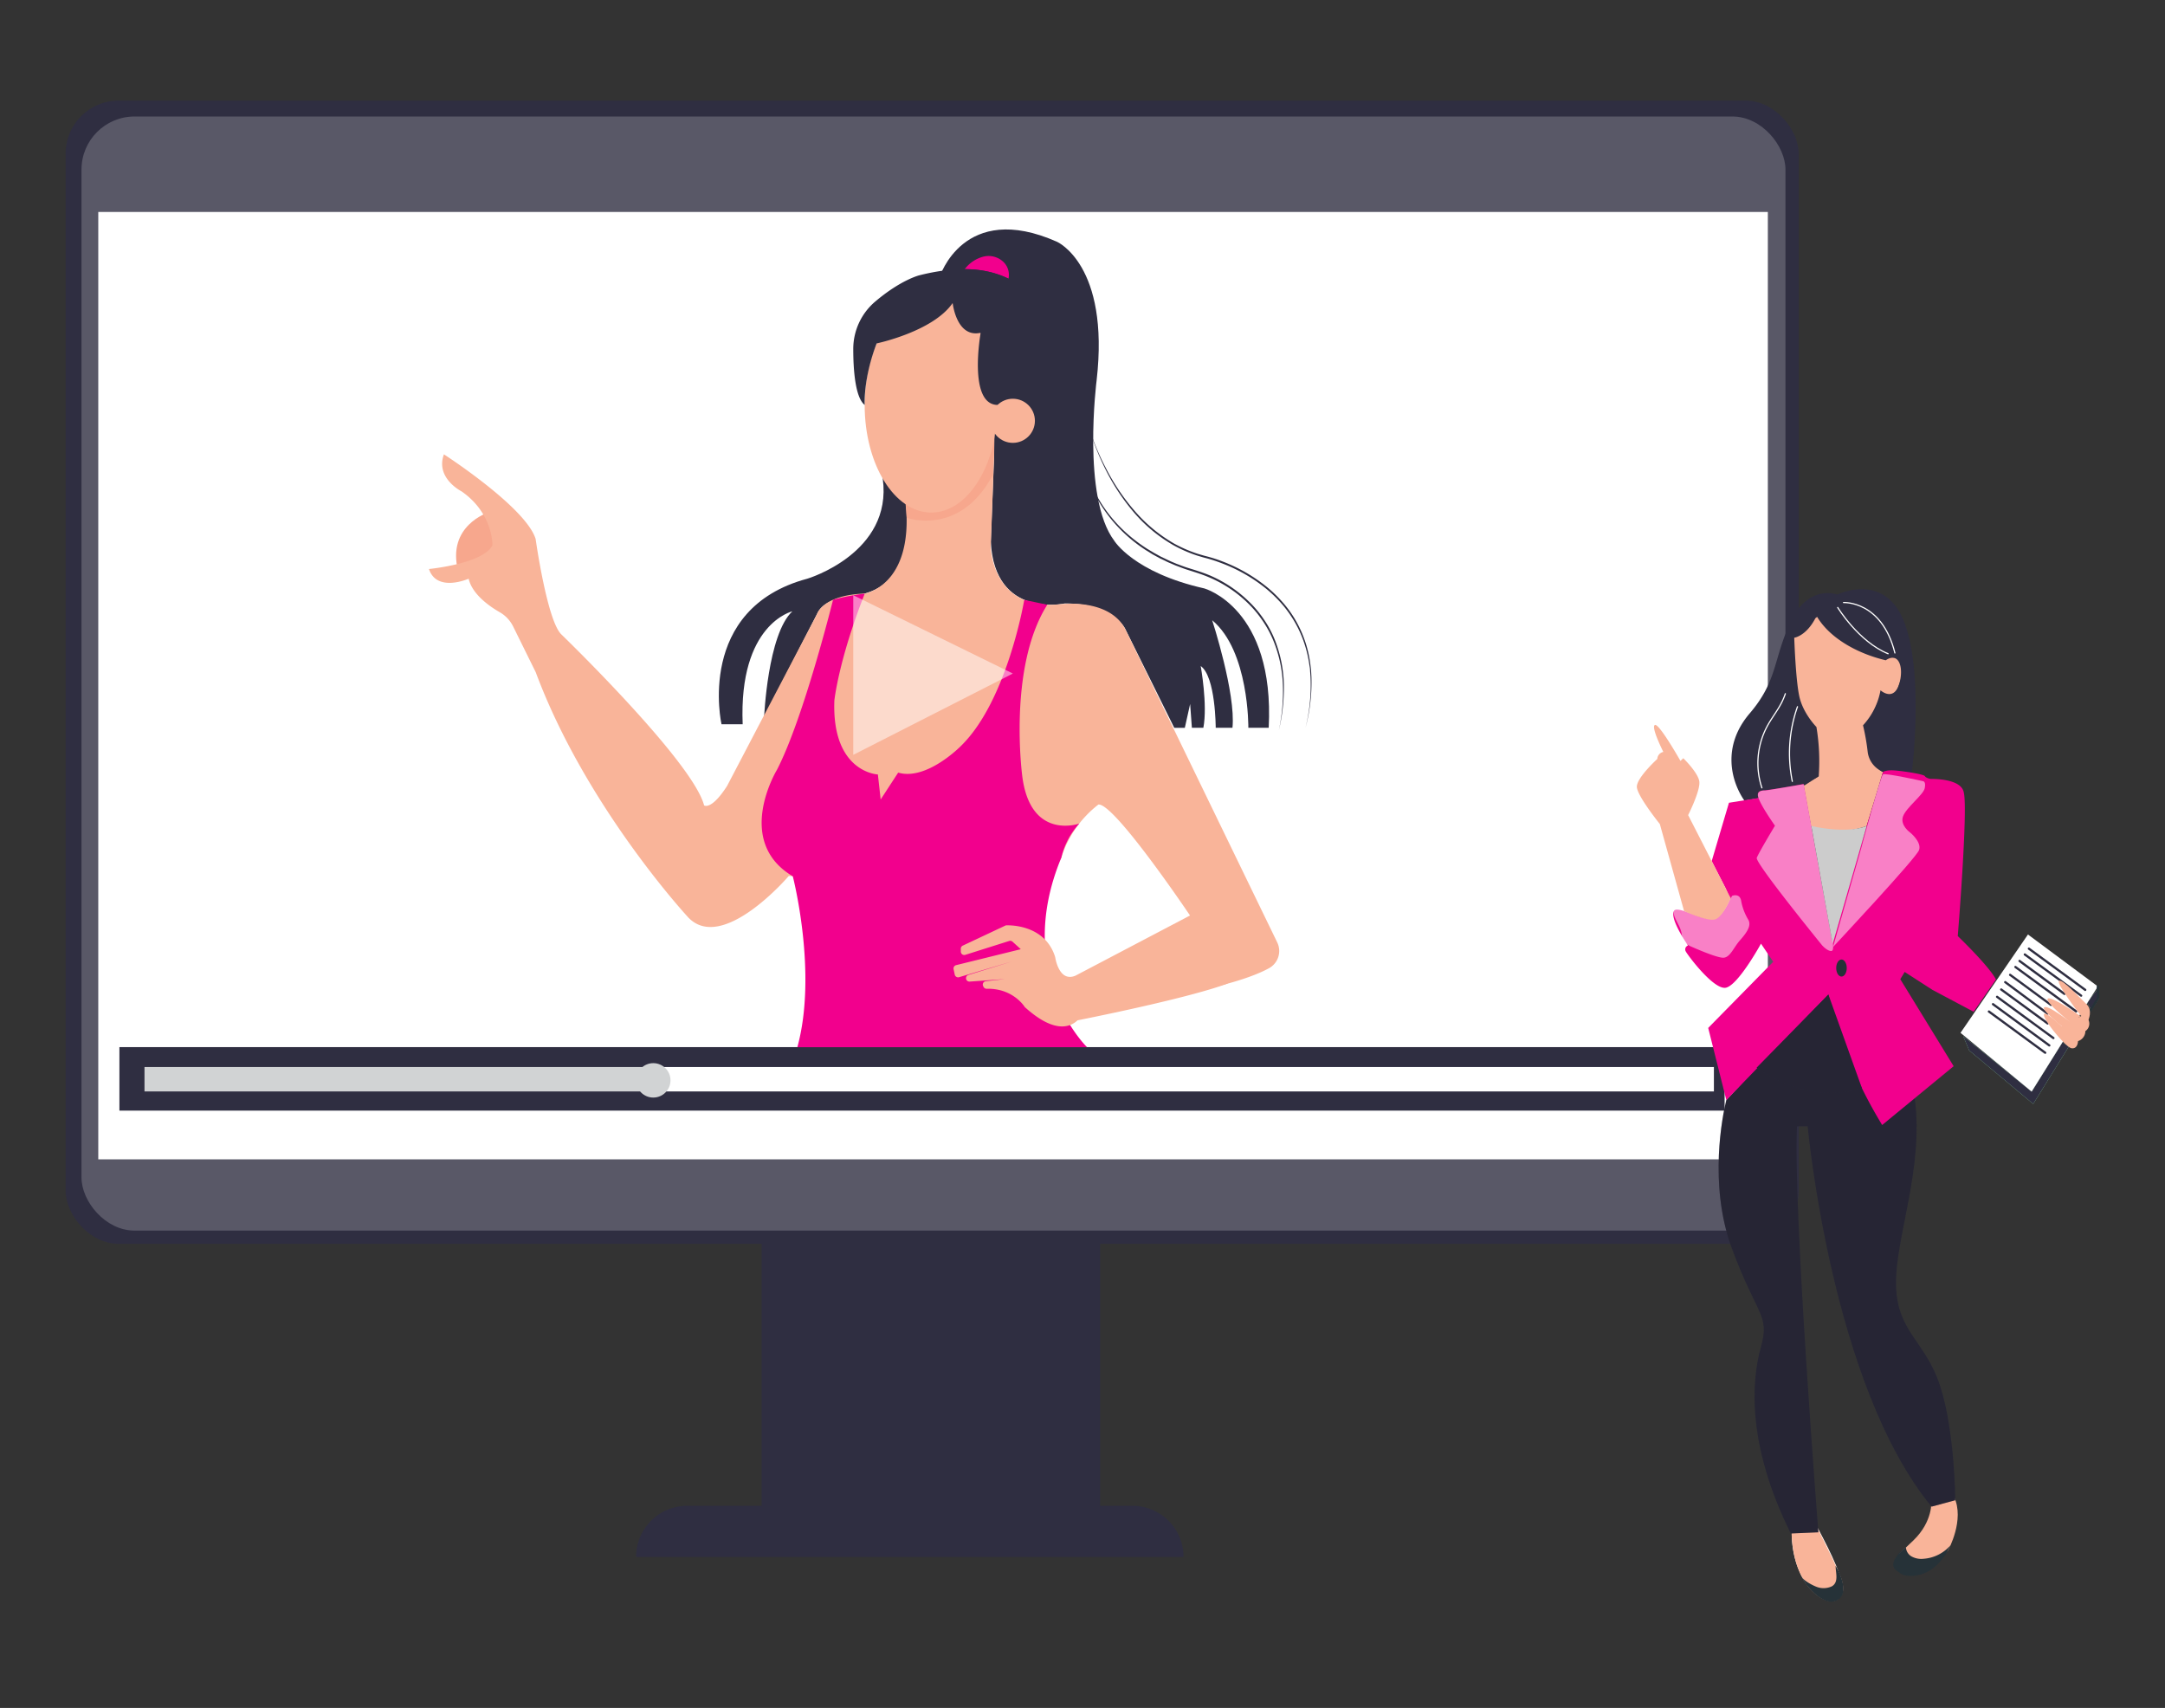  <!DOCTYPE svg PUBLIC "-//W3C//DTD SVG 1.1//EN" "http://www.w3.org/Graphics/SVG/1.1/DTD/svg11.dtd">
<svg id="b8d18c3b-4b89-44fb-bc48-78deb5bcaae6" data-name="Layer 1" xmlns="http://www.w3.org/2000/svg" width="865.76" height="682.89" viewBox="0 0 865.76 682.89">
<rect x="0" y="0" width="865.76" height="682.89" fill="#333333" stroke="none"/>
<defs>
<style xmlns="http://www.w3.org/1999/xhtml">*, ::after, ::before { box-sizing: border-box; }
img, svg { vertical-align: middle; }
</style>
<style xmlns="http://www.w3.org/1999/xhtml">*, body, html { -webkit-font-smoothing: antialiased; }
img, svg { max-width: 100%; }
</style>
</defs>
<path d="M772.38,601.63c0,5.73-3.33,11.29-7.74,15a46.1,46.1,0,0,0-5,4.12c-1.45,1.61-2.42,3.91-1.67,6a5.63,5.63,0,0,0,4.61,3.26c7.44.94,14.3-5,17-11.52a32.51,32.51,0,0,0,2.9-14.6c-.36-5.25-2.27-10.24-4.14-15.1" fill="#263238"/>
<rect x="304.58" y="486.73" width="135.37" height="123.79" fill="#2f2e41" data-secondary="true"/>
<rect x="50.93" y="275.44" width="4.23" height="0.71" fill="none" stroke="#000" stroke-miterlimit="10"/>
<rect x="26.24" y="40.23" width="693.04" height="457.09" rx="21.21" fill="#2f2e41" data-secondary="true"/>
<rect x="32.59" y="46.58" width="681.4" height="445.45" rx="21.21" fill="#fff" opacity="0.2"/>
<rect x="39.3" y="84.75" width="667.64" height="378.79" fill="#fff"/>
<path d="M195.18,204.93s-16.58,5.29-12,23.28l20.1-7.05Z" fill="#f7a78d"/>
<rect x="47.75" y="418.67" width="641.9" height="25.39" fill="#2f2e41" data-secondary="true"/>
<rect x="57.78" y="426.63" width="203.46" height="9.76" fill="#d1d3d4"/>
<rect x="261.24" y="426.63" width="424.13" height="9.76" fill="#fff"/>
<circle cx="261.24" cy="431.96" r="6.88" fill="#d1d3d4"/>
<path d="M375.75,110.77s9.53-30.69,46.91-14.11c0,0,21.16,9.2,15.87,55.38,0,0-6,46.9,7.06,64.18,0,0,7.76,12.7,36,19.05,0,0,28.22,7.76,25.75,55.72H499.2s.35-30.68-14.46-43c0,0,9.52,29.28,8.11,43h-6.7s0-20.45-6-24.69c0,0,2.82,15.52,1.06,24.69h-4.59l-.7-9.52L473.8,291h-4.23l-19.4-39.15s-4.23-10.58-24.33-10.58c0,0-28.07,6.34-29.63-24.69l1.66-43.17-35.58,28.31s5.35,31.44-18.28,36c0,0-14.1.36-17.28,7.76l-21.16,41.27s1.41-33.15,11.29-42.32c0,0-21.52,4.93-19.87,45.14h-8.47s-10.46-46.2,34.33-58.19c0,0,34.21-10.21,30.16-40Z" fill="#2f2e41" data-secondary="true"/>
<g opacity="0.2">
<path d="M353.59,418.69l-.82-.05c0-.42,2.78-42.17-2.52-61A65.62,65.62,0,0,1,348,346.15c-.75-7.92-.7-19,3.78-26.74l.71.41c-4.37,7.56-4.41,18.45-3.67,26.25a63.91,63.91,0,0,0,2.21,11.32C356.38,376.39,353.62,418.27,353.59,418.69Z"/>
</g>
<path d="M385.78,107.62a13.62,13.62,0,0,1,7.11-4.91,8.57,8.57,0,0,1,8.73,2.39,7.17,7.17,0,0,1,1.66,6.32A40.1,40.1,0,0,0,385.78,107.62Z" fill="#f2008d" data-primary="true"/>
<path d="M432.77,182.09a43.49,43.49,0,0,0,2.42,8.82,55,55,0,0,0,3.95,8.27,57.11,57.11,0,0,0,11.61,14.22,65.14,65.14,0,0,0,7.37,5.62c.64.43,1.31.81,2,1.22s1.32.81,2,1.17l2,1.11,2.1,1c.69.35,1.4.66,2.12,1l2.15.91c1.47.52,2.91,1.12,4.4,1.58,3,.94,6,1.83,8.92,3.06a51.15,51.15,0,0,1,15.58,10.41,44.25,44.25,0,0,1,6,7.14,41.75,41.75,0,0,1,4.38,8.17,51.88,51.88,0,0,1,3.64,18,73.63,73.63,0,0,1-2,18.18A73.53,73.53,0,0,0,513,273.73,51.42,51.42,0,0,0,509.15,256a43.5,43.5,0,0,0-4.38-8,44,44,0,0,0-5.92-7,50.17,50.17,0,0,0-15.36-10.17c-2.86-1.23-5.82-2.11-8.84-3.08-1.5-.47-2.95-1.08-4.43-1.61l-2.17-.93c-.73-.3-1.45-.62-2.15-1l-2.12-1-2.06-1.13c-.7-.37-1.37-.77-2-1.19s-1.35-.8-2-1.25a59.62,59.62,0,0,1-7.39-5.74C441.09,205.5,434.61,194.19,432.77,182.09Z" fill="#2f2e41" data-secondary="true"/>
<path d="M434.71,168.25A85.32,85.32,0,0,0,438,178a99.69,99.69,0,0,0,4.31,9.33,84.46,84.46,0,0,0,11.48,17,61.23,61.23,0,0,0,15.72,13,55,55,0,0,0,9.35,4.07l2.45.72c.81.23,1.68.42,2.5.67,1.66.47,3.3,1,4.91,1.64a64.57,64.57,0,0,1,17.9,10.27,53.23,53.23,0,0,1,7.32,7.31,45.52,45.52,0,0,1,5.6,8.71,46.9,46.9,0,0,1,4.44,14.8c.1.86.27,1.71.31,2.57l.14,2.58A70.92,70.92,0,0,1,522.06,291a70.86,70.86,0,0,0,2-20.39l-.18-2.56c0-.85-.22-1.69-.33-2.54a48,48,0,0,0-1-5,46.44,46.44,0,0,0-3.58-9.56,47.69,47.69,0,0,0-5.58-8.54,52.34,52.34,0,0,0-7.25-7.18,63.85,63.85,0,0,0-17.71-10.08c-1.59-.61-3.21-1.17-4.84-1.64-.82-.25-1.63-.43-2.47-.67l-2.5-.74a55.57,55.57,0,0,1-9.48-4.17,60.36,60.36,0,0,1-15.83-13.2A84.79,84.79,0,0,1,442,187.5a101.47,101.47,0,0,1-4.14-9.44A86.11,86.11,0,0,1,434.71,168.25Z" fill="#2f2e41" data-secondary="true"/>
<path d="M721,313.06l3.21,17.34a33.6,33.6,0,0,0,22.26-.15L753,308.64s-5.7-1.14-6.39-18.72l5.82-12.17s3,5.26,5.48-.23,5.26-14.39.69-14.6-8.23.67-16-3.63-15.77-14.16-15.77-14.16l-10.73,9.59s-3.2,26.73,10.05,37c-1.88.36-.46,17.24.79,17.91C729,310.64,721,313.06,721,313.06Z" fill="#f9b499"/>
<path d="M734.78,237.75s-11.49-4.41-18.64,10.71S711,272,699.68,285.24s-7.36,27.32-2.1,34.89l5.93-1s-1.23-2.08,3.82-2.91,12.23-2.09,12.23-2.09l2.18-.19,5.54-3.54a82.61,82.61,0,0,0-.91-19.73s-5.4-5.43-6.87-12.36-2-23.33-2-23.33,4.69-.59,8.46-7.8C730,244,733.64,243.18,734.78,237.75Z" fill="#2f2e41" data-secondary="true"/>
<path d="M754.09,264c-12.27-2.91-24-9.79-28.54-19.41l9.23-6.88s19.33-9.55,27,11.8,2.67,60,2.67,60l-7.55-1.37a6.5,6.5,0,0,0-3.84.48h0a9.88,9.88,0,0,1-6.21-8.13A88.39,88.39,0,0,0,745,290,28,28,0,0,0,752,276s5.83,5.31,7.85-4C761.12,265.85,758.87,260.74,754.09,264Z" fill="#2f2e41" data-secondary="true"/>
<path d="M713.94,277.37a28.31,28.31,0,0,1-1.33,3.22c-1.68,3.42-4.11,6.42-5.93,9.78A31.24,31.24,0,0,0,704.56,315" fill="none" stroke="#fff" stroke-linecap="round" stroke-linejoin="round" stroke-width="0.47"/>
<path d="M718.79,282.57a56,56,0,0,0-2.06,29.84" fill="none" stroke="#fff" stroke-linecap="round" stroke-linejoin="round" stroke-width="0.47"/>
<path d="M734.88,242.89s8.32,13.67,20.15,18.49" fill="none" stroke="#fff" stroke-linecap="round" stroke-linejoin="round" stroke-width="0.47"/>
<path d="M737.21,240.91s15.32-.83,20.54,20.17" fill="none" stroke="#fff" stroke-linecap="round" stroke-linejoin="round" stroke-width="0.47"/>
<path d="M726.39,610s9.1,16.55,9.39,21-5.51,7-5.51,7l-8.19-5s-6-8.13-5.58-21.4S726.39,610,726.39,610Z" fill="#fff"/>
<path d="M726.64,610.67c2.93,6,6.25,12.38,9,18.82a14.91,14.91,0,0,1,1.42,5.23,5.49,5.49,0,0,1-2.13,4.77c-1.95,1.29-4.62.66-6.65-.51a19.08,19.08,0,0,1-6.14-5.92c-5.23-7.65-6.14-17.45-5.57-26.69" fill="#f9b499"/>
<path d="M720.62,630.58c.69,1.45,4.08,3.19,5.56,3.79a7.84,7.84,0,0,0,6.28-.07c3-1.62,1.55-5.59,1.58-8.24,0,0,6.65,10.66.57,13.81C729.23,642.66,721.82,633.92,720.62,630.58Z" fill="#263238"/>
<path d="M772.32,600.17s.75,8.06-7.15,15.71-6.41,5.07-3.88,8.45,12.52.6,12.52.6l5.22-5.08s6.8-12.21,2.33-21.44S772.32,600.17,772.32,600.17Z" fill="#f9b499"/>
<path d="M762.17,618.74h0a4.49,4.49,0,0,0,2.32,3.62,8.13,8.13,0,0,0,4.67.89A15.73,15.73,0,0,0,780,617.83S774,632,762.32,629.51,762.17,618.74,762.17,618.74Z" fill="#263238"/>
<path d="M690.34,439.84l-.18.78c-1.21,4.94-7,32.62,2.19,57.93,10.18,27.87,15.53,26.79,11.79,40.19s-5.67,39,12,74.39l11-.47S717,484.09,718.6,450.34h4.28s9.41,103.31,49.54,152.06l9.45-2.55s-.1-27.36-6-45.58-17.14-21.43-17.67-40.18,11.25-46.6,7.49-75l-13.12,10.76-8.62-17.8S726.53,444.53,704,425.2Z" fill="#2f2e41" data-secondary="true"/>
<path d="M690.34,439.84l-.18.78c-1.21,4.94-7,32.62,2.19,57.93,10.18,27.87,15.53,26.79,11.79,40.19s-5.67,39,12,74.39l11-.47S717,484.09,718.6,450.34h4.28s9.41,103.31,49.54,152.06l9.45-2.55s-.1-27.36-6-45.58-17.14-21.43-17.67-40.18,11.25-46.6,7.49-75l-13.12,10.76-8.62-17.8S726.53,444.53,704,425.2Z" opacity="0.2"/>
<path d="M684.49,344.3l6.9-23.33,11.87-1.92s-1.49-2.78,1.81-3,16.17-2.6,16.17-2.6L732.58,376,753,308.64s1.21-.86,4.64-.6,11.61,1.49,12.08,2.28,2.29,1.13,2.29,1.13,12.38-.41,13.3,5.48c1.69,7.11-2.42,57.34-2.42,57.34s12.41,11.88,15.28,17.36l-8.94,12.9-16.44-8.73-11.13-7.18-1.75,2.9,21.34,34.79L752.66,449.8c-2.67-4.36-5.33-9.11-7.87-14.26a179.51,179.51,0,0,1-13.65-37.89l-40.8,42.19L683.09,411l26-26.45-4.89-7.25s-9.46,17.29-14.35,17.66-14.78-12.81-15.7-14.5a1.63,1.63,0,0,1,.54-2.26A1.26,1.26,0,0,1,675,378s-7.85-11.17-5.4-14c1.6-1.7,11.51,4.11,15.81,3.11,3-.89,4.41-3.39,6.65-8-1.11-1.18-1.58-3.3-2.39-4.7Z" fill="#f2008d" data-primary="true"/>
<path d="M687,365.91s5.05-6,5.6-7.71c0,0,2.91-1.21,3.62,1.7a22.32,22.32,0,0,0,2.83,7.71c1.59,2.5-.79,5.56-3.29,8.4s-3.83,6.67-6.45,6.91-12.94-4.42-12.94-4.42a6,6,0,0,1-3.87-5c-.57-4-4.14-7.13-2.92-9.67s8.59,3.17,11.77,3A4.64,4.64,0,0,0,687,365.91Z" fill="#fff" opacity="0.5" style="isolation:isolate"/>
<path d="M733,378.66s33.18-35.48,34.39-38.73-3.54-7.06-3.54-7.06-4.09-2.84-2.87-6.4,8.12-8.62,8.7-11.31-.63-2.81-.63-2.81S754,309,753,309.61s-8.77,29.67-8.77,29.67Z" fill="#fff" opacity="0.5" style="isolation:isolate"/>
<path d="M703,317.75c-.44,2.24,6.79,12.39,6.79,12.39S703.23,341,702.51,343,728.67,378,728.67,378s2,2.25,3.62,2.25.15-5.85.15-5.85l-11.2-60.86s-12.09,2.12-15.35,2.53c-1.35-.1-2.47.33-2.81,1.11A1.5,1.5,0,0,0,703,317.75Z" fill="#fff" opacity="0.5" style="isolation:isolate"/>
<path d="M746.47,330.25c-8.45,3.36-22.15,0-22.15,0l8.56,47.13Z" fill="#ccc"/>
<ellipse cx="736.39" cy="387.05" rx="2.11" ry="3.41" fill="#263238"/>
<path d="M702.46,426.9s20.1,15.48,42.07,8.11l-13.39-37.36Z" fill="#2f2e41" data-secondary="true"/>
<path d="M702.46,426.9s20.1,15.48,42.07,8.11l-13.39-37.36Z" opacity="0.2"/>
<polygon points="838.9 395.37 839.42 399.06 836.32 403.96 834.6 400.86 838.9 395.37" fill="#92e3a9"/>
<polygon points="785.06 414.28 812.43 436.46 824.8 416.67 827.23 418.53 813.06 441.39 787.46 420.01 785.06 414.28" fill="#92e3a9"/>
<polygon points="838.9 395.37 839.42 399.06 836.32 403.96 834.6 400.86 838.9 395.37" fill="#2f2e41" data-secondary="true"/>
<polygon points="785.06 414.28 812.43 436.46 824.8 416.67 827.23 418.53 813.06 441.39 787.46 420.01 785.06 414.28" fill="#2f2e41" data-secondary="true"/>
<polyline points="824.8 416.67 812.43 436.46 783.99 412.96 810.96 373.64 838.91 394.41 834.6 401.17" fill="#fff"/>
<polyline points="835.83 404.24 839.05 398.97 838.91 394.41" fill="none" stroke="#263238" stroke-linecap="round" stroke-linejoin="round" stroke-width="0.94"/>
<path d="M833.86,396.24a.44.44,0,0,1-.27-.09l-22.52-16.48a.45.45,0,0,1-.1-.63.46.46,0,0,1,.63-.1l22.53,16.48a.46.46,0,0,1,.09.64A.44.44,0,0,1,833.86,396.24Z" fill="#2f2e41" data-secondary="true"/>
<path d="M832.23,398.53a.44.44,0,0,1-.27-.09L809.44,382a.45.45,0,0,1-.1-.63.44.44,0,0,1,.63-.1l22.52,16.48a.44.44,0,0,1,.1.63A.45.45,0,0,1,832.23,398.53Z" fill="#2f2e41" data-secondary="true"/>
<path d="M825.53,397.85a.43.43,0,0,1-.26-.09l-17.95-13.18a.45.45,0,0,1-.09-.63.44.44,0,0,1,.63-.1L825.8,397a.45.45,0,0,1,.1.63A.44.44,0,0,1,825.53,397.85Z" fill="#2f2e41" data-secondary="true"/>
<path d="M830.22,404.83a.56.56,0,0,1-.27-.08L805.68,387a.45.45,0,0,1,.53-.73L830.49,404a.47.47,0,0,1,.1.64A.46.46,0,0,1,830.22,404.83Z" fill="#2f2e41" data-secondary="true"/>
<path d="M820.16,402.22a.5.5,0,0,1-.27-.08l-16.33-12a.45.45,0,0,1,.54-.72l16.32,12a.44.44,0,0,1,.1.63A.45.45,0,0,1,820.16,402.22Z" fill="#2f2e41" data-secondary="true"/>
<path d="M818.81,405.73a.43.43,0,0,1-.26-.09l-16.94-12.58a.44.44,0,0,1-.1-.63.45.45,0,0,1,.63-.1l16.94,12.58a.44.44,0,0,1,.1.63A.47.47,0,0,1,818.81,405.73Z" fill="#2f2e41" data-secondary="true"/>
<path d="M818.81,409.65a.42.42,0,0,1-.26-.08L800,396a.45.45,0,1,1,.53-.73l18.57,13.57a.45.45,0,0,1,.1.63A.46.46,0,0,1,818.81,409.65Z" fill="#2f2e41" data-secondary="true"/>
<path d="M821.12,415.5a.43.43,0,0,1-.26-.09l-22.51-16.48a.44.44,0,0,1-.1-.63.46.46,0,0,1,.63-.1l22.51,16.48a.45.45,0,0,1-.27.82Z" fill="#2f2e41" data-secondary="true"/>
<path d="M819.49,418.44a.46.46,0,0,1-.27-.09l-22.51-16.48a.45.45,0,0,1,.54-.73l22.51,16.48a.46.46,0,0,1,.1.63A.47.47,0,0,1,819.49,418.44Z" fill="#2f2e41" data-secondary="true"/>
<path d="M817.86,421.37a.45.45,0,0,1-.27-.08l-22.51-16.48a.46.46,0,0,1-.09-.64.45.45,0,0,1,.63-.09l22.51,16.48a.45.45,0,0,1-.27.81Z" fill="#2f2e41" data-secondary="true"/>
<path d="M673.44,364.26s9.18,4.26,12.37,3.35,6.26-8.52,6.26-8.52l-17-33.19s5.08-10,4.45-13.58-6.39-9.16-6.39-9.16L672,304.24s-8.59-15.2-10.24-14.37,3.39,10.77,3.39,10.77a3,3,0,0,0-2.41,2.81s-8.36,7.6-8.18,11.22,9.19,14.81,9.19,14.81Z" fill="#f9b499"/>
<path d="M835.08,407.92s1.9-4-.71-6.43-9.67-10.24-11-9.31S832,406,832,406" fill="#f9b499"/>
<path d="M832,406.3c-4.72-3.39-12.21-8-13.12-7-1.3,1.3,9.12,9.48,9.12,9.48s-9.31-7.44-10.62-5.95c-.79.91,3.93,4.83,7.66,8" fill="#f9b499"/>
<path d="M824.45,410.32c-3.13-2.88-6.38-5.57-7-4.92-1.3,1.3,8.55,13.29,10.87,13.71,2.59.45,2.66-2.84,2.66-2.84h0a4.24,4.24,0,0,0,2.91-3.55v-.43a3.62,3.62,0,0,0,1-5,3.94,3.94,0,0,0-.36-.45l-1.64-1.11s-1.63,1.55-2.58.94" fill="#f9b499"/>
<path d="M475.92,366.11S445.59,321,439.24,321.68a43.44,43.44,0,0,0-14.81,21.16c-4.24,13.75-109,7.4-109,7.4s-26.45,31-40.2,16.58c0,0-40.91-44.09-61-98.05l-9-18.23a13.46,13.46,0,0,0-5.38-5.75c-4.22-2.42-11-7.18-12.45-13.4,0,0-12.7,5.64-15.87-3.88,0,0,21.86-2.12,25.39-9.53,0,0,.35-12.69-12.34-21.51,0,0-10.58-5.29-7.06-14.81,0,0,32.8,21.16,36.68,33.86,0,0,4.55,32.48,10.23,38.09,0,0,52.55,50.78,57.14,68.42,0,0,2.82,2.11,9.17-7.76l36-68.78s2.12-7.52,19-8.17c0,0,19.5-3,16.51-35.61,0,0,13.45,9.57,26-5.24,0,0,6.33-7.56,9.6-23.07l-1.66,45.29s.49,25.12,26.87,23c0,0,20.51-3.11,27.09,10.18l60.59,124.91a7.85,7.85,0,0,1-3.24,10.32c-7.45,4.09-24.46,9.89-63.29,14.5" fill="#f9b499"/>
<path d="M333.13,239.81s-11.7,47.23-22.44,68c0,0-17.32,28.48,6.34,42.56,0,0,10,38.55,1.82,68.34H434.71s-29.83-28.92-10.28-75.83a29.93,29.93,0,0,1,7.2-13.6s-19.5,7-22.83-18.88c0,0-5.87-43.53,10-68.6l-9.21-1.95s-6.74,40.2-25.25,58.34c0,0-13.69,14.07-25.17,10.73l-7,10.74-1.11-10s-18.51-.74-17.4-29.61c0,0,1.69-16.14,12.14-42.69A85.17,85.17,0,0,0,333.13,239.81Z" fill="#f2008d" data-primary="true"/>
<polygon points="405.03 269.3 341.21 301.81 341.21 237.99 405.03 269.3 405.03 269.3" fill="#fff" opacity="0.5"/>
<path d="M362,199.73l.58,7.29s21.29,7.76,34.45-17.17l.84-16.45S381.28,201.61,362,199.73Z" fill="#f7a78d"/>
<ellipse cx="372.4" cy="161.91" rx="26.63" ry="43.03" fill="#f9b499"/>
<path d="M477.86,365,430.07,390.1c-6.7,2.82-8.11-7.41-8.11-7.41-4.23-13.75-19.75-12.7-19.75-12.7L385,378.09a1.36,1.36,0,0,0-.78,1.23v1.16a1.37,1.37,0,0,0,1.78,1.3l17.57-5.55a1.35,1.35,0,0,1,1.33.29l3.3,3-25.87,6.38a1.37,1.37,0,0,0-1,1.61l.47,2.2a1.38,1.38,0,0,0,1.73,1l21.16-6.29L387.3,389.8a1.37,1.37,0,0,0-1,1.31h0a1.36,1.36,0,0,0,1.45,1.36l14.06-1-7.57.84a1.36,1.36,0,0,0-1.07,2l.14.28a1.38,1.38,0,0,0,1.28.75c10.65-.25,15.22,7.33,15.22,7.33,11.25,10.15,17.69,8.45,21.11,5.28,0,0,43.37-8.51,60-14.7" fill="#f9b499"/>
<path d="M341.21,139.59c0,8.52.84,19.42,4.57,22.32,0,0-.66-10.41,4.78-24.6,0,0,22.55-4.72,30.4-16.16,0,0,1.5,14.09,11.2,11.9,0,0-5.22,28.88,6.87,28.86l-1.38,13.68-.19,20.88s35.78-18.34,17.8-73c0,0-8.47-23.27-47.62-13.4,0,0-7.35,1.78-17.62,10.48A24.84,24.84,0,0,0,341.21,139.59Z" fill="#2f2e41" data-secondary="true"/>
<circle cx="405.03" cy="168.25" r="8.82" fill="#f9b499"/>
<path d="M274.82,602.06h178a20.46,20.46,0,0,1,20.46,20.46v0a0,0,0,0,1,0,0H254.36a0,0,0,0,1,0,0v0a20.46,20.46,0,0,1,20.46-20.46Z" fill="#2f2e41" data-secondary="true"/>
</svg>